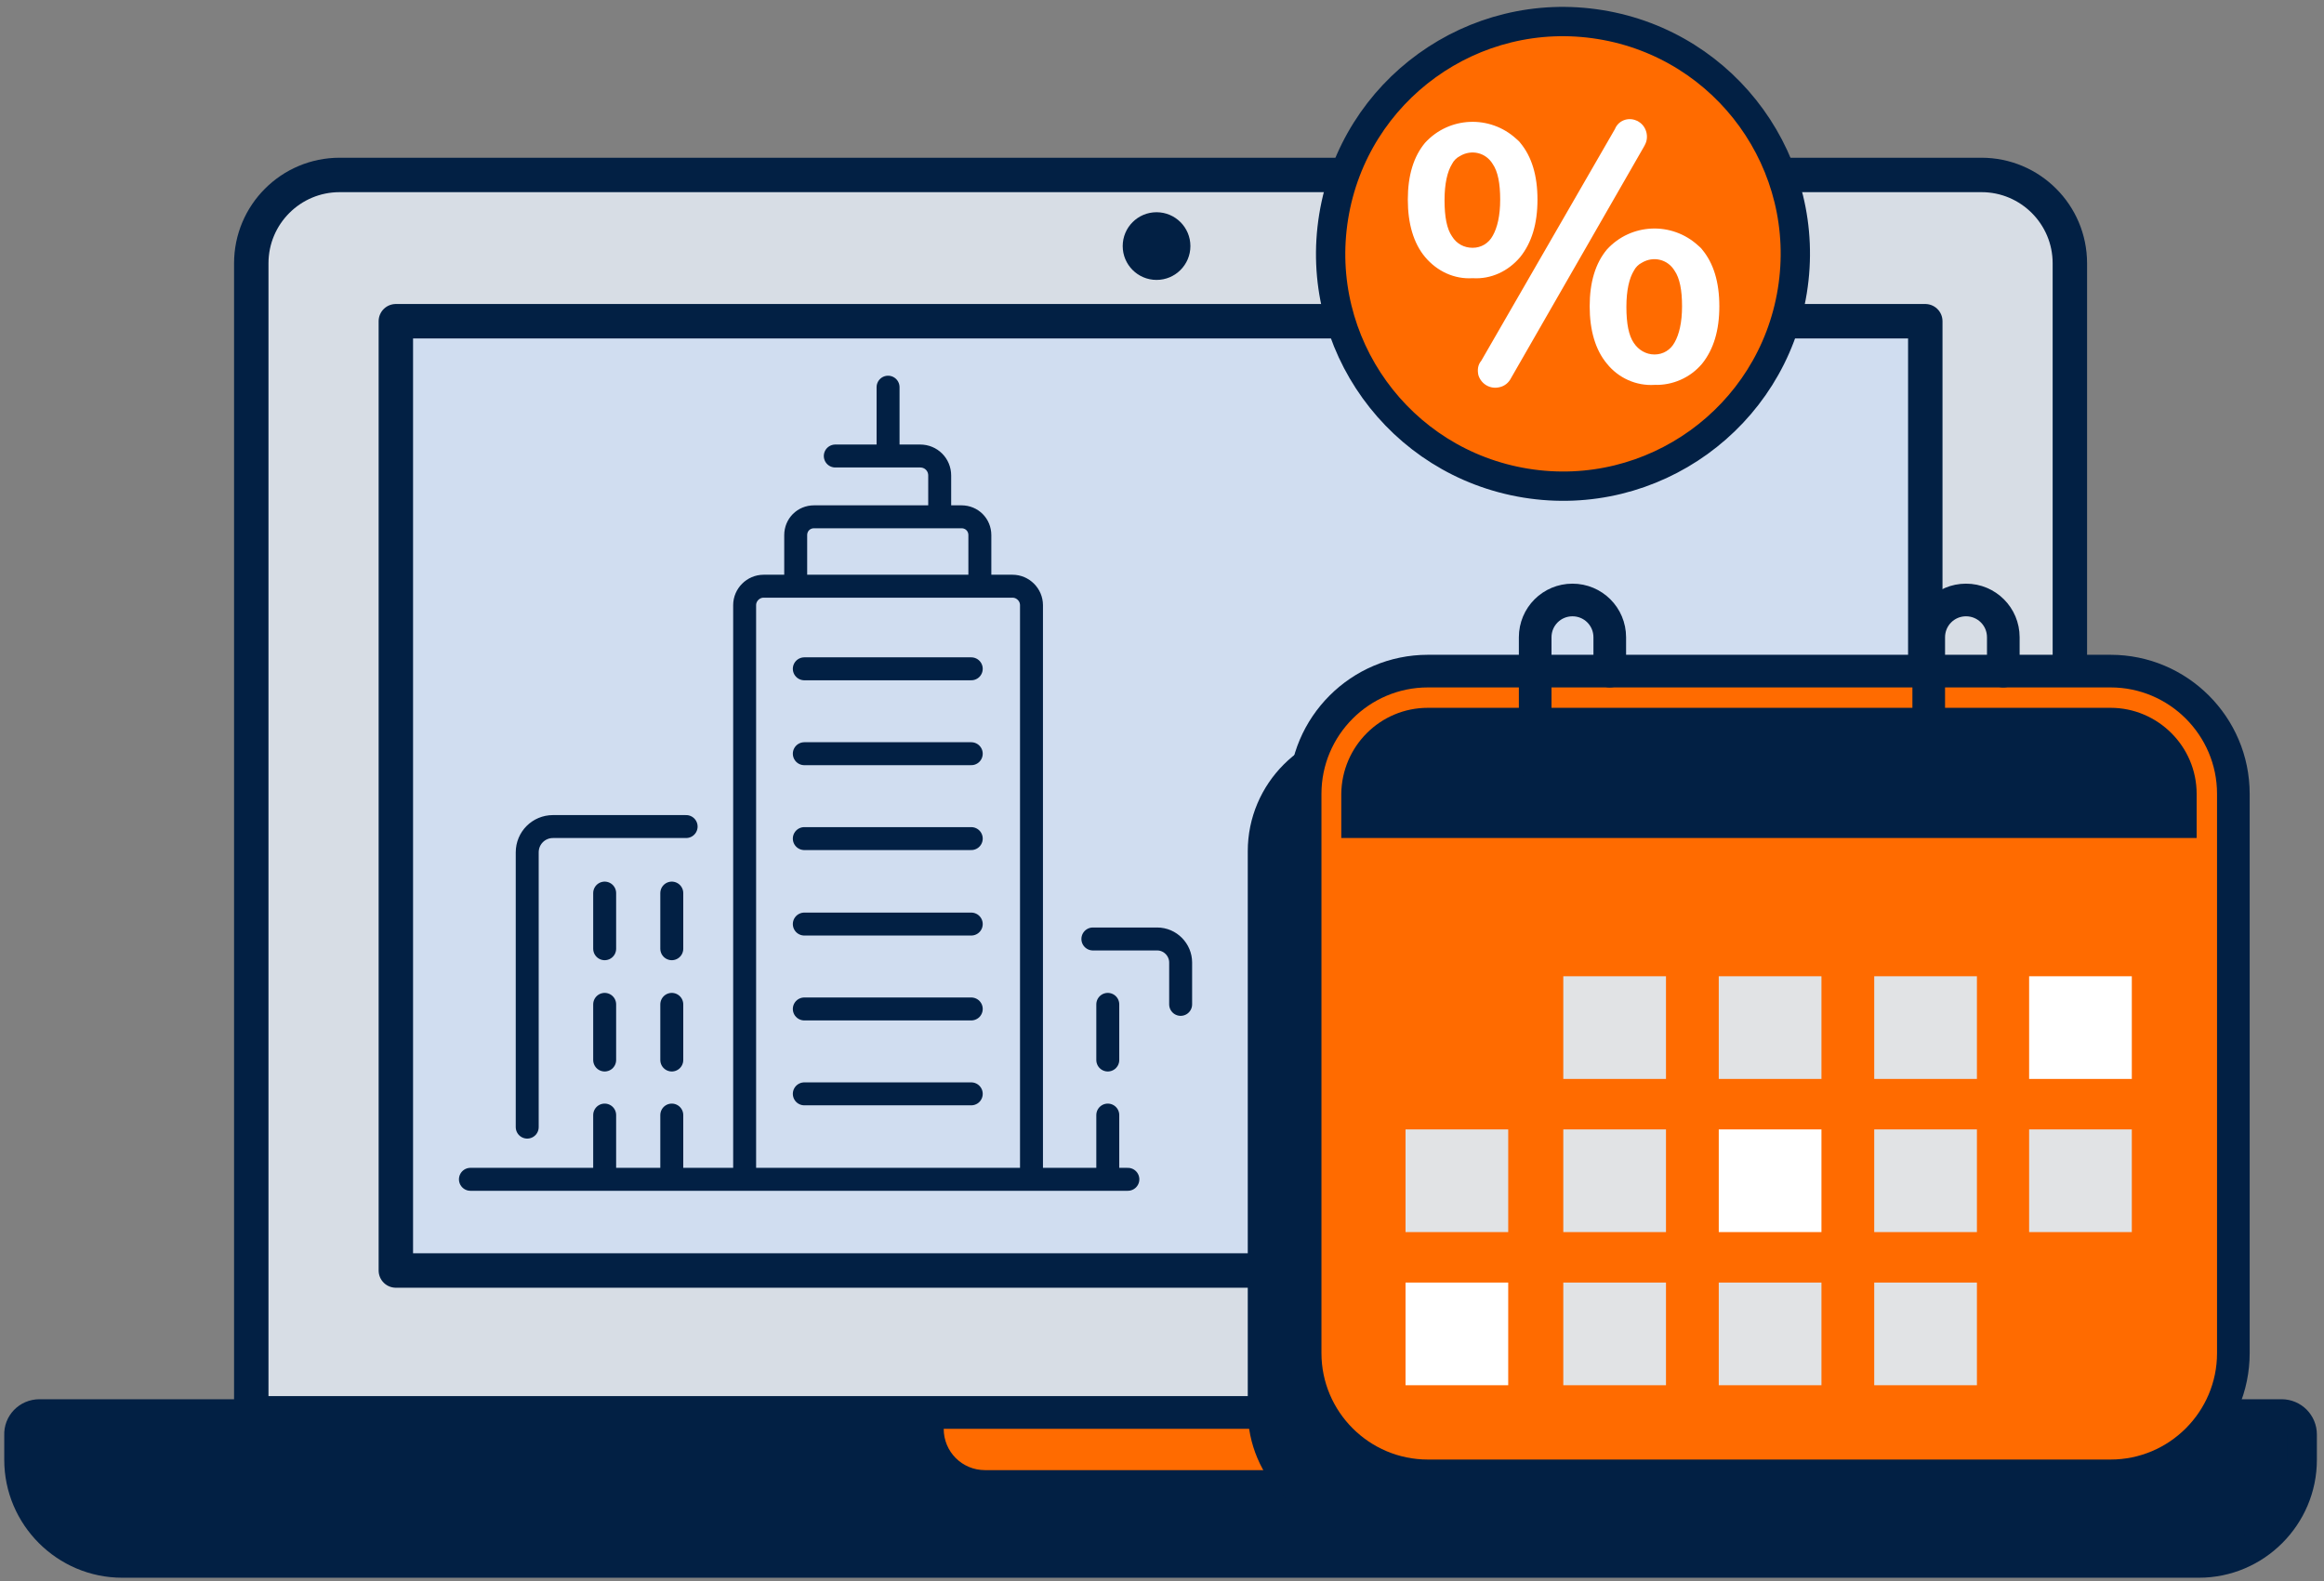 <?xml version="1.0" encoding="utf-8"?>
<!-- Generator: Adobe Illustrator 26.0.2, SVG Export Plug-In . SVG Version: 6.00 Build 0)  -->
<svg version="1.1" id="Capa_1" xmlns="http://www.w3.org/2000/svg" xmlns:xlink="http://www.w3.org/1999/xlink" x="0px" y="0px"
	 viewBox="0 0 405.1 275.7" style="enable-background:new 0 0 405.1 275.7;" xml:space="preserve">
<rect x="0" y="0" width="405.1" height="275.7" fill="#808080" stroke="none"/>
<style type="text/css">
	.st0{fill:#D7DDE5;}
	.st1{fill:none;stroke:#022044;stroke-width:6;stroke-linecap:round;stroke-linejoin:round;}
	.st2{fill:#D0DDF0;}
	.st3{fill:#022044;}
	.st4{fill:none;stroke:#022044;stroke-width:5.12;stroke-linecap:round;stroke-linejoin:round;}
	.st5{fill:#FF6B00;}
	.st6{fill:none;stroke:#022044;stroke-width:4;stroke-linecap:round;stroke-linejoin:round;}
	.st7{fill:#E1E3E5;}
	.st8{fill:#FFFFFF;}
	.st9{fill:none;stroke:#022044;stroke-width:5.69;stroke-linecap:round;stroke-linejoin:round;}
	.st10{fill:none;stroke:#022044;stroke-width:5.11;stroke-linecap:round;stroke-linejoin:round;}
</style>
<path class="st0" d="M59.2,30.5h286.2c8.5,0,15.4,6.9,15.4,15.4v200.5h-317V45.9C43.8,37.4,50.7,30.5,59.2,30.5
	C59.2,30.5,59.2,30.5,59.2,30.5z"/>
<path class="st1" d="M59.2,30.5h286.2c8.5,0,15.4,6.9,15.4,15.4v200.5h-317V45.9C43.8,37.4,50.7,30.5,59.2,30.5
	C59.2,30.5,59.2,30.5,59.2,30.5z"/>
<rect x="69" y="56" class="st2" width="266.6" height="165.5"/>
<rect x="69" y="56" class="st1" width="266.6" height="165.5"/>
<path class="st3" d="M6.9,246.5h390.8c2,0,3.6,1.6,3.6,3.6l0,0v4.4c0,9.9-8.1,18-18,18h-362c-9.9,0-18-8.1-18-18v-4.3
	C3.2,248.2,4.8,246.5,6.9,246.5C6.8,246.5,6.8,246.5,6.9,246.5z"/>
<path class="st3" d="M383.3,264.3h-362c-8.9,0-16.5-6.6-17.8-15.4c-0.1,0.4-0.2,0.8-0.2,1.2v4.4c0,9.9,8.1,18,18,18h362
	c9.9,0,18-8.1,18-18v-4.3c0-0.4-0.1-0.8-0.2-1.2C399.8,257.8,392.2,264.3,383.3,264.3z"/>
<path class="st4" d="M6.9,246.5h390.8c2,0,3.6,1.6,3.6,3.6l0,0v4.4c0,9.9-8.1,18-18,18h-362c-9.9,0-18-8.1-18-18v-4.3
	C3.2,248.2,4.8,246.5,6.9,246.5C6.8,246.5,6.8,246.5,6.9,246.5z"/>
<path class="st5" d="M164.5,249.1h75.6c0,4-3.2,7.2-7.2,7.2c0,0,0,0,0,0h-61.2C167.7,256.3,164.5,253.1,164.5,249.1
	C164.5,249.1,164.5,249.1,164.5,249.1z"/>
<circle class="st3" cx="201.6" cy="42.9" r="5.9"/>
<line class="st6" x1="82" y1="205.6" x2="196.6" y2="205.6"/>
<line class="st6" x1="140.2" y1="116.6" x2="169.3" y2="116.6"/>
<line class="st6" x1="140.2" y1="131.4" x2="169.3" y2="131.4"/>
<line class="st6" x1="140.2" y1="146.2" x2="169.3" y2="146.2"/>
<line class="st6" x1="140.2" y1="175.9" x2="169.3" y2="175.9"/>
<line class="st6" x1="140.2" y1="190.7" x2="169.3" y2="190.7"/>
<line class="st6" x1="140.2" y1="161.1" x2="169.3" y2="161.1"/>
<line class="st6" x1="154.8" y1="67.5" x2="154.8" y2="79.1"/>
<path class="st6" d="M129.8,205.3v-99.8c0-1.8,1.5-3.3,3.3-3.3l0,0h43.4c1.8,0,3.3,1.5,3.3,3.3v99.7"/>
<path class="st6" d="M138.7,101.9v-8.6c0-1.8,1.4-3.2,3.2-3.2h0h25.7c1.8,0,3.2,1.4,3.2,3.2v8.6"/>
<path class="st6" d="M145.6,79.5h14.8c1.9,0,3.4,1.5,3.4,3.4l0,0v6.9"/>
<path class="st6" d="M91.9,196.5v-47.9c0-2.5,2-4.5,4.5-4.5h23.2"/>
<line class="st6" x1="117.1" y1="175.1" x2="117.1" y2="184.8"/>
<line class="st6" x1="105.4" y1="175.1" x2="105.4" y2="184.8"/>
<line class="st6" x1="117.1" y1="155.7" x2="117.1" y2="165.4"/>
<line class="st6" x1="105.4" y1="155.7" x2="105.4" y2="165.4"/>
<line class="st6" x1="117.1" y1="194.4" x2="117.1" y2="205.1"/>
<line class="st6" x1="105.4" y1="194.4" x2="105.4" y2="205.1"/>
<path class="st6" d="M205.8,175.1v-7.3c0-2.2-1.8-4.1-4.1-4.1h0h-11.2"/>
<line class="st6" x1="193.1" y1="175.1" x2="193.1" y2="184.8"/>
<line class="st6" x1="193.1" y1="194.4" x2="193.1" y2="205.1"/>
<path class="st3" d="M238.9,127h119c11.8,0,21.4,9.6,21.4,21.4v97.5c0,11.8-9.6,21.4-21.4,21.4h-119c-11.8,0-21.4-9.6-21.4-21.4
	v-97.5C217.5,136.6,227.1,127,238.9,127z"/>
<path class="st5" d="M248.9,117h119c11.8,0,21.4,9.6,21.4,21.4v97.5c0,11.8-9.6,21.4-21.4,21.4h-119c-11.8,0-21.4-9.6-21.4-21.4
	v-97.5C227.5,126.6,237.1,117,248.9,117z"/>
<path class="st3" d="M233.8,146.1h149.1v-7.7c0-8.3-6.8-15-15-15h-119c-8.3,0-15,6.7-15.1,15L233.8,146.1z"/>
<rect x="272.5" y="170.2" class="st7" width="17.9" height="17.9"/>
<rect x="299.6" y="170.2" class="st7" width="17.9" height="17.9"/>
<rect x="326.7" y="170.2" class="st7" width="17.9" height="17.9"/>
<rect x="353.7" y="170.2" class="st8" width="17.9" height="17.9"/>
<rect x="272.5" y="196.9" class="st7" width="17.9" height="17.9"/>
<rect x="299.6" y="196.9" class="st8" width="17.9" height="17.9"/>
<rect x="326.7" y="196.9" class="st7" width="17.9" height="17.9"/>
<rect x="353.7" y="196.9" class="st7" width="17.9" height="17.9"/>
<rect x="272.5" y="223.6" class="st7" width="17.9" height="17.9"/>
<rect x="245" y="196.9" class="st7" width="17.9" height="17.9"/>
<rect x="245" y="223.6" class="st8" width="17.9" height="17.9"/>
<rect x="299.6" y="223.6" class="st7" width="17.9" height="17.9"/>
<rect x="326.7" y="223.6" class="st7" width="17.9" height="17.9"/>
<path class="st9" d="M274.1,138.3c-3.6,0-6.5-2.9-6.5-6.5l0,0v-20.7c0-3.6,2.9-6.5,6.5-6.5l0,0l0,0c3.6,0,6.5,2.9,6.5,6.5l0,0v5.9"
	/>
<path class="st9" d="M342.7,138.3c-3.6,0-6.5-2.9-6.5-6.5l0,0v-20.7c0-3.6,2.9-6.5,6.5-6.5l0,0l0,0c3.6,0,6.5,2.9,6.5,6.5l0,0v5.9"
	/>
<path class="st9" d="M248.9,117h119c11.8,0,21.4,9.6,21.4,21.4v97.5c0,11.8-9.6,21.4-21.4,21.4h-119c-11.8,0-21.4-9.6-21.4-21.4
	v-97.5C227.5,126.6,237.1,117,248.9,117z"/>
<ellipse transform="matrix(0.16 -0.987 0.987 0.16 185.221 306.143)" class="st5" cx="272.5" cy="44.2" rx="40.5" ry="40.5"/>
<ellipse transform="matrix(0.16 -0.987 0.987 0.16 185.221 306.143)" class="st10" cx="272.5" cy="44.2" rx="40.5" ry="40.5"/>
<path class="st8" d="M256.7,48.5c-3.2,0.2-6.2-1.2-8.3-3.7c-2-2.4-3-5.8-3-10c0-4.2,1-7.5,3-9.9c4.2-4.6,11.3-4.9,15.9-0.7
	c0.2,0.2,0.5,0.4,0.7,0.7c2,2.4,3,5.7,3,9.9c0,4.2-1,7.5-3,10C262.9,47.3,259.9,48.7,256.7,48.5z M256.7,43.2c1.5,0,2.8-0.8,3.5-2.1
	c0.8-1.4,1.3-3.5,1.3-6.3s-0.4-4.9-1.3-6.2c-1.2-2-3.7-2.6-5.7-1.4c-0.6,0.3-1.1,0.8-1.4,1.4c-0.8,1.3-1.3,3.4-1.3,6.3
	s0.4,5,1.3,6.3C253.9,42.5,255.2,43.2,256.7,43.2z M263.4,65.9c-0.4,0.8-1.1,1.4-2,1.6c-1.6,0.4-3.2-0.5-3.7-2.1
	c-0.2-0.9-0.1-1.8,0.5-2.5l23.3-40.4c0.6-1.5,2.3-2.1,3.7-1.5c0.2,0.1,0.3,0.1,0.4,0.2c1.4,0.8,1.9,2.7,1.1,4.1
	c0,0.1-0.1,0.1-0.1,0.2L263.4,65.9z M288.4,67.1c-3.2,0.2-6.3-1.2-8.3-3.7c-2-2.4-3-5.8-3-10s1-7.5,3-9.9c4.2-4.6,11.3-4.9,15.9-0.7
	c0.2,0.2,0.5,0.4,0.7,0.7c2,2.4,3,5.7,3,9.9s-1,7.5-3,10C294.6,65.9,291.5,67.2,288.4,67.1z M288.4,61.8c1.5,0,2.8-0.8,3.5-2.1
	c0.8-1.4,1.3-3.5,1.3-6.3s-0.4-4.9-1.3-6.2c-1.2-2-3.7-2.6-5.7-1.4c-0.6,0.3-1.1,0.8-1.4,1.4c-0.8,1.3-1.3,3.4-1.3,6.3
	s0.4,5,1.3,6.3C285.6,61,286.9,61.8,288.4,61.8z"/>
</svg>
